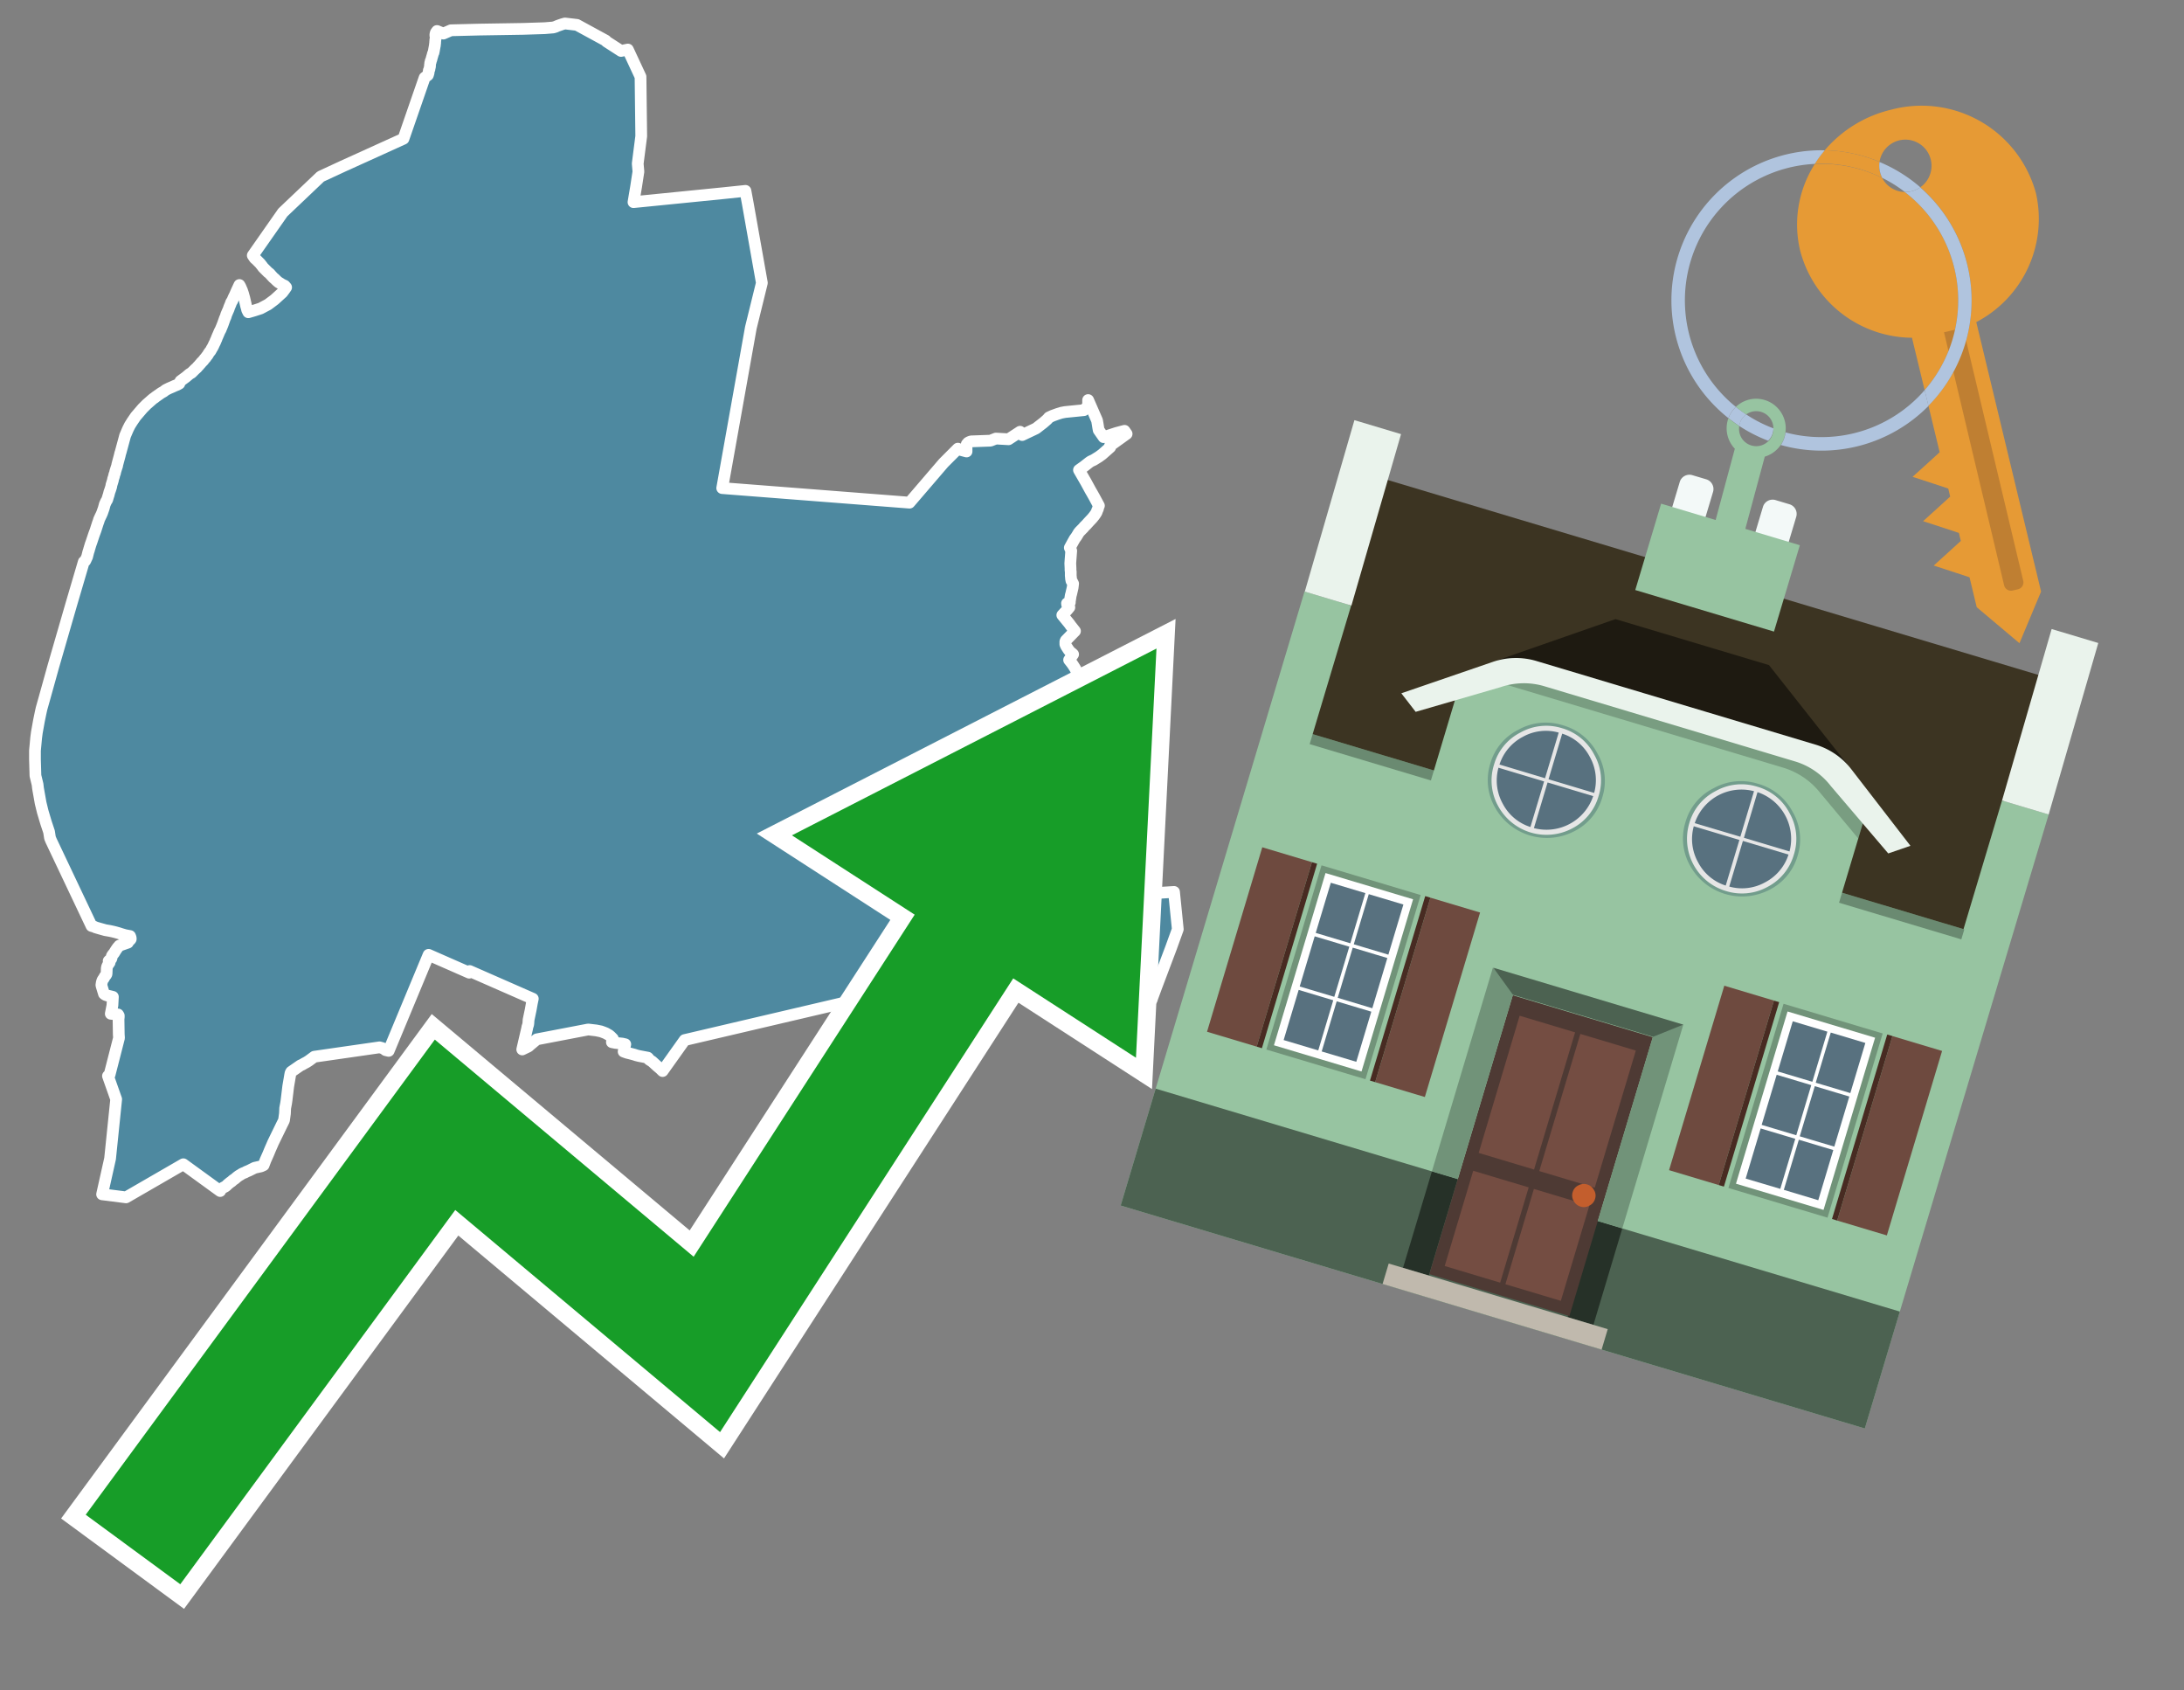 <svg id="Text" xmlns="http://www.w3.org/2000/svg" width="93.05" height="72" viewBox="0 0 93.05 72"><rect x="0" y="0" width="93.05" height="72" fill="#808080" stroke="none"/><polygon points="18.09,3.31 18.23,3.2 18.24,3.17 18.26,3.1 18.27,3 18.29,2.97 18.3,2.93 18.3,2.9 18.31,2.87 18.32,2.83 18.32,2.79 18.32,2.75 18.33,2.72 18.33,2.68 18.35,2.63 18.35,2.6 18.37,2.56 18.38,2.53 18.39,2.49 18.4,2.45 18.43,2.35 18.44,2.31 18.45,2.27 18.47,2.24 18.49,2.14 18.5,2.08 18.51,2.03 18.52,1.97 18.53,1.93 18.53,1.89 18.54,1.84 18.54,1.8 18.55,1.68 18.56,1.65 18.56,1.61 18.56,1.56 18.55,1.53 18.55,1.5 18.55,1.46 18.57,1.39 18.6,1.35 18.62,1.32 18.89,1.43 19.21,1.29 20.42,1.26 22.28,1.23 23.21,1.2 23.57,1.17 23.67,1.14 23.76,1.1 23.96,1.03 24.07,1 24.58,1.06 25.81,1.73 25.84,1.77 26.46,2.17 26.75,2.11 27.29,3.27 27.32,5.8 27.17,6.97 27.2,7.31 27.1,7.96 26.99,8.61 30.8,8.23 31.76,8.13 31.86,8.67 32.46,12.05 31.99,13.96 30.77,20.79 38.75,21.41 40.2,19.72 40.81,19.11 40.84,19.14 41.03,19.19 41.18,19.23 41.18,18.96 41.19,18.92 41.22,18.89 41.24,18.86 41.29,18.83 41.37,18.8 42.2,18.77 42.43,18.68 42.97,18.71 43.46,18.39 43.55,18.53 44.14,18.25 44.45,18.01 44.6,17.88 44.64,17.84 44.69,17.78 44.84,17.71 44.95,17.67 45.06,17.63 45.22,17.58 45.38,17.55 45.78,17.51 46.18,17.47 46.22,17.43 46.34,17.31 46.36,17.25 46.36,17.17 46.36,17.13 46.36,17.04 46.74,17.91 46.77,18.08 46.79,18.21 46.81,18.32 47.02,18.62 47.57,18.44 47.91,18.35 48,18.48 47.29,18.99 47.3,19.05 46.96,19.35 46.81,19.46 46.76,19.49 46.6,19.59 46.47,19.65 46.41,19.69 46.18,19.87 45.97,20.02 46.27,20.54 46.46,20.89 46.53,21.01 46.62,21.17 46.82,21.54 46.8,21.58 46.77,21.7 46.75,21.73 46.73,21.79 46.72,21.82 46.67,21.9 46.62,21.97 46.54,22.07 46.38,22.24 46.29,22.34 46.22,22.41 46.19,22.44 46.16,22.48 46.01,22.63 45.96,22.69 45.87,22.84 45.85,22.87 45.79,22.95 45.7,23.11 45.64,23.22 45.58,23.33 45.64,23.46 45.61,23.85 45.6,24 45.61,24.21 45.61,24.25 45.61,24.28 45.62,24.36 45.62,24.46 45.62,24.52 45.63,24.61 45.63,24.64 45.65,24.74 45.68,24.78 45.7,24.82 45.72,24.86 45.7,25.03 45.64,25.29 45.62,25.36 45.61,25.42 45.58,25.62 45.58,25.66 45.46,25.7 45.47,25.77 45.49,25.8 45.56,25.87 45.46,25.99 45.41,26.04 45.36,26.09 45.26,26.2 45.35,26.31 45.48,26.47 45.57,26.58 45.61,26.64 45.8,26.88 45.41,27.28 45.39,27.33 45.39,27.38 45.39,27.44 45.41,27.49 45.43,27.53 45.52,27.67 45.59,27.76 45.69,27.84 45.72,27.87 45.55,28.11 45.63,28.21 45.69,28.29 45.73,28.35 45.8,28.46 45.88,28.61 45.98,28.8 46,28.85 46.08,29.08 46.1,29.14 46.18,29.36 46.21,29.43 46.26,29.62 46.42,29.93 46.55,30.21 46.6,30.33 46.66,30.44 46.67,30.47 46.69,30.54 46.71,30.61 46.72,30.64 46.8,31.08 46.84,31.29 46.86,31.39 46.88,31.52 46.89,31.58 46.9,31.61 46.9,31.65 46.9,31.68 46.89,31.72 46.89,31.76 46.89,31.82 46.87,31.94 46.84,32.07 46.81,32.16 46.77,32.29 46.76,32.32 46.74,32.4 46.7,32.65 46.69,32.7 46.69,32.76 46.69,32.83 46.71,32.93 46.71,32.98 46.73,33.11 46.76,33.25 46.76,33.29 46.76,33.36 46.74,33.48 46.72,33.62 46.69,33.81 46.67,33.95 46.64,34.11 46.61,34.39 46.57,34.6 46.56,34.66 46.52,34.94 46.47,35.16 46.46,35.25 46.45,35.29 46.42,35.33 46.39,35.36 46.33,35.46 46.3,35.51 46.22,35.64 46.09,35.88 45.95,36.13 45.95,36.22 46.01,36.27 46.03,36.31 46.04,36.35 46.03,36.39 46.01,36.44 45.88,36.73 45.87,36.79 45.84,36.94 45.83,36.99 45.82,37.03 45.83,37.13 45.84,37.34 45.85,37.39 45.86,37.46 46.02,37.52 46.09,37.55 46.21,37.59 46.38,37.63 46.54,37.66 46.69,37.69 46.94,37.72 47.11,37.79 47.16,37.82 47.32,37.87 47.48,37.91 47.7,37.96 47.96,38.02 48.28,38.09 48.91,38.06 50.02,37.99 50.18,39.58 49.89,40.38 49.26,42.05 49.09,42.51 49.07,42.58 39.8,41.81 29.17,44.3 28.23,45.62 28.19,45.58 28.13,45.52 28.07,45.47 28.01,45.42 27.78,45.21 27.68,45.15 27.63,45.11 27.63,45.08 27.6,45.05 27.23,44.98 27.11,44.95 27.02,44.92 26.87,44.88 26.71,44.84 26.57,44.79 26.64,44.48 26.51,44.45 26.22,44.42 26.07,44.39 26.08,44.34 26.11,44.24 26.04,44.17 26.01,44.14 25.95,44.09 25.81,44.01 25.71,43.97 25.6,43.93 25.4,43.89 25.06,43.85 22.87,44.27 22.56,44.53 22.52,44.57 22.25,44.7 22.46,43.8 22.47,43.74 22.5,43.65 22.51,43.59 22.52,43.44 22.61,43.01 22.66,42.73 22.7,42.54 20.01,41.36 19.99,41.43 18.26,40.67 16.56,44.76 16.43,44.73 16.35,44.67 16.28,44.64 16.17,44.61 13.39,45.01 13.16,45.18 13.05,45.25 12.99,45.28 12.92,45.32 12.87,45.35 12.8,45.38 12.41,45.65 12.38,45.7 12.36,45.8 12.35,45.86 12.34,45.92 12.28,46.27 12.21,46.85 12.19,46.99 12.15,47.2 12.14,47.43 12.1,47.72 12.08,47.76 12.02,47.88 11.64,48.66 11.5,48.98 11.43,49.15 11.31,49.42 11.23,49.63 11.12,49.68 10.85,49.74 10.61,49.86 10.49,49.91 10.44,49.94 10.36,49.97 10.3,50 10.24,50.04 10.17,50.08 10.09,50.14 10.01,50.21 9.92,50.27 9.87,50.32 9.81,50.36 9.76,50.4 9.7,50.45 9.65,50.5 9.6,50.54 9.52,50.58 9.43,50.64 9.4,50.68 9.38,50.73 7.81,49.59 5.37,51 4.35,50.87 4.69,49.35 4.95,46.82 4.6,45.83 4.67,45.77 5.07,44.21 5.06,44.06 5.05,43.41 5.06,43.32 5.06,43.29 5.06,43.26 5.03,43.21 4.72,43.18 4.79,42.82 4.81,42.46 4.69,42.43 4.56,42.4 4.48,42.37 4.43,42.33 4.33,42 4.32,41.95 4.33,41.91 4.33,41.87 4.34,41.84 4.36,41.77 4.38,41.73 4.43,41.66 4.47,41.58 4.5,41.55 4.53,41.51 4.54,41.48 4.55,41.24 4.56,41.19 4.57,41.16 4.6,41.1 4.67,41 4.66,40.97 4.63,40.93 4.66,40.9 4.7,40.87 4.74,40.84 4.75,40.81 4.76,40.78 4.76,40.74 4.77,40.71 4.82,40.64 4.85,40.61 4.93,40.48 4.95,40.45 5.02,40.35 5.06,40.31 5.08,40.28 5.45,40.15 5.45,40.12 5.47,40.09 5.51,40.06 5.55,40.03 5.57,40 5.57,39.96 5.56,39.92 5.54,39.87 5.33,39.83 5.16,39.78 5.07,39.75 4.93,39.71 4.81,39.68 4.67,39.65 4.49,39.62 4.24,39.55 4.07,39.5 4.01,39.47 3.9,39.44 2.18,35.81 2.13,35.69 2.09,35.43 1.96,35.04 1.82,34.57 1.73,34.2 1.62,33.58 1.6,33.41 1.51,33.04 1.49,32.35 1.49,31.97 1.54,31.43 1.57,31.2 1.66,30.7 1.73,30.36 1.77,30.18 1.86,29.86 1.88,29.79 2.27,28.39 3.04,25.73 3.57,23.93 3.63,23.89 3.71,23.72 3.74,23.6 3.76,23.52 3.79,23.43 3.8,23.39 3.86,23.19 3.9,23.08 3.99,22.81 4,22.78 4.07,22.59 4.17,22.28 4.2,22.2 4.22,22.13 4.28,22 4.31,21.94 4.35,21.85 4.42,21.65 4.46,21.5 4.47,21.47 4.52,21.36 4.57,21.28 4.58,21.24 4.61,21.14 4.62,21.11 4.63,21.08 4.66,20.96 4.7,20.85 4.74,20.72 4.75,20.65 4.76,20.62 4.77,20.59 4.81,20.46 4.82,20.4 4.84,20.34 4.85,20.31 4.86,20.28 4.87,20.22 4.9,20.15 4.91,20.09 4.95,19.96 4.97,19.9 4.99,19.84 5,19.78 5.1,19.41 5.12,19.32 5.14,19.26 5.33,18.56 5.45,18.28 5.51,18.16 5.53,18.12 5.58,18.04 5.63,17.96 5.78,17.74 6.08,17.39 6.13,17.34 6.25,17.22 6.4,17.09 6.49,17.01 6.54,16.97 6.59,16.94 6.62,16.91 6.68,16.87 6.72,16.84 6.78,16.8 6.82,16.77 6.88,16.73 6.97,16.68 7.06,16.61 7.14,16.57 7.2,16.54 7.34,16.48 7.45,16.43 7.55,16.39 7.64,16.34 7.66,16.29 7.69,16.23 7.73,16.2 7.77,16.17 7.92,16.06 8.05,15.95 8.09,15.92 8.16,15.88 8.23,15.81 8.31,15.73 8.39,15.66 8.43,15.61 8.47,15.57 8.52,15.51 8.55,15.48 8.57,15.45 8.61,15.41 8.66,15.36 8.72,15.28 8.76,15.24 8.78,15.21 8.8,15.18 8.85,15.12 8.87,15.08 8.91,15.02 8.93,14.99 8.96,14.96 9,14.89 9.02,14.85 9.04,14.82 9.06,14.79 9.07,14.76 9.09,14.73 9.11,14.68 9.13,14.64 9.15,14.6 9.17,14.56 9.18,14.53 9.19,14.5 9.21,14.47 9.22,14.44 9.25,14.36 9.27,14.32 9.28,14.29 9.3,14.25 9.32,14.2 9.35,14.13 9.38,14.07 9.4,14.04 9.41,14.01 9.46,13.89 9.48,13.84 9.51,13.76 9.52,13.73 9.57,13.59 9.58,13.56 9.61,13.5 9.64,13.4 9.67,13.33 9.7,13.26 9.74,13.17 9.77,13.08 9.8,13.01 9.83,12.94 9.84,12.9 9.86,12.86 9.89,12.82 9.93,12.73 9.96,12.66 9.99,12.6 10.01,12.56 10.04,12.49 10.07,12.42 10.2,12.14 10.24,12.21 10.27,12.28 10.31,12.37 10.36,12.52 10.39,12.63 10.41,12.7 10.49,13.05 10.51,13.11 10.53,13.2 10.58,13.3 10.82,13.23 11.1,13.14 11.42,12.97 11.7,12.76 12.03,12.46 12.12,12.34 12.19,12.24 12.13,12.17 12,12.11 11.96,12.08 11.86,12.02 11.78,11.95 11.75,11.92 11.7,11.87 11.66,11.84 11.63,11.81 11.52,11.69 11.5,11.66 11.46,11.63 11.42,11.6 11.39,11.57 11.36,11.54 11.33,11.51 11.29,11.47 11.24,11.42 11.21,11.39 11.16,11.32 11.11,11.26 11.09,11.23 11.04,11.18 10.99,11.13 10.94,11.08 10.9,11.04 10.86,11.01 10.83,10.97 10.81,10.94 10.79,10.91 10.77,10.88 12.05,9.05 13.66,7.52 14.61,7.08 17.19,5.91 " fill="#4e89a0" stroke="#fff" stroke-linejoin="round" stroke-width="0.5"/><polygon points="49.272 27.624 33.741 35.58 38.97 38.959 29.553 53.529 18.525 44.281 3.652 64.518 7.681 67.479 19.396 51.538 30.678 60.999 43.169 41.673 48.398 45.053 49.272 27.624" fill="none" stroke="#fff" stroke-miterlimit="10" stroke-width="1.5"/><polygon points="49.272 27.624 33.741 35.58 38.97 38.959 29.553 53.529 18.525 44.281 3.652 64.518 7.681 67.479 19.396 51.538 30.678 60.999 43.169 41.673 48.398 45.053 49.272 27.624" fill="#179d28"/><path d="M80.19,7.577a1.16,1.16,0,0,1-.094-.251,1.114,1.114,0,0,1-.018-.429A6.367,6.367,0,0,0,77.743,6.4a5.269,5.269,0,0,0-.423.577c.1,0,.192-.007.288-.007A5.794,5.794,0,0,1,80.19,7.577Z" fill="#e69a35"/><path d="M77.608,6.4A6.394,6.394,0,0,0,73.64,17.81a1.26,1.26,0,0,1,.317-.48A5.821,5.821,0,0,1,77.32,6.981a5.269,5.269,0,0,1,.423-.577Z" fill="#b0c4de"/><path d="M84.2,13.72a4.962,4.962,0,0,0,2.545-5.48,5.047,5.047,0,0,0-6.179-3.566A5.322,5.322,0,0,0,77.743,6.4a6.367,6.367,0,0,1,2.335.493,1.114,1.114,0,1,1,1.736,1.084,6.392,6.392,0,0,1,.347,9.3l.479,1.985-.438.4-.716.648.92.3.6.2.082.341-.438.4-.716.648.92.3.605.2.082.341-.438.4-.716.649.92.3.605.2.307,1.274,1.821,1.534.921-2.2Z" fill="#e69a35"/><path d="M81.154,8.179a1.115,1.115,0,0,1-.964-.6,5.794,5.794,0,0,0-2.582-.6c-.1,0-.192,0-.288.007a4.783,4.783,0,0,0-.625,3.685,4.962,4.962,0,0,0,4.765,3.715L82,16.617a5.82,5.82,0,0,0-.846-8.438Z" fill="#e69a35"/><path d="M74.1,18.142a6.386,6.386,0,0,0,1.232.63.73.73,0,0,0,.224-.527h0a5.783,5.783,0,0,1-1.159-.593A.733.733,0,0,0,74.1,18.142Z" fill="#b0c4de"/><path d="M74.4,17.652q-.228-.152-.44-.322a1.26,1.26,0,0,0-.317.48c.148.117.3.228.46.332A.733.733,0,0,1,74.4,17.652Z" fill="#b0c4de"/><path d="M74.824,16.984a1.257,1.257,0,0,0-.867.346c.141.114.288.222.44.322a.731.731,0,0,1,1.159.593h0a.732.732,0,1,1-1.463,0,.7.7,0,0,1,.007-.1c-.158-.1-.312-.215-.46-.332a1.258,1.258,0,0,0,.273,1.3l-.979,3.635,1.275.341.98-3.639a1.266,1.266,0,0,0,.681-.5,1.249,1.249,0,0,0,.2-.538,1.328,1.328,0,0,0,.012-.168A1.262,1.262,0,0,0,74.824,16.984Z" fill="#97c4a1"/><path d="M85.974,25.1l-.226.053a.3.3,0,0,1-.362-.223l-2.56-10.777.81-.193L86.2,24.736A.3.3,0,0,1,85.974,25.1Z" fill="#bf7f32"/><path d="M80.1,7.326a1.16,1.16,0,0,0,.094.251,5.833,5.833,0,0,1,.964.6,1.137,1.137,0,0,0,.287-.031,1.108,1.108,0,0,0,.373-.167A6.371,6.371,0,0,0,80.078,6.9,1.114,1.114,0,0,0,80.1,7.326Z" fill="#b0c4de"/><path d="M77.608,18.618a5.836,5.836,0,0,1-1.534-.2,1.24,1.24,0,0,1-.2.537,6.4,6.4,0,0,0,6.291-1.666L82,16.617A5.807,5.807,0,0,1,77.608,18.618Z" fill="#b0c4de"/><path d="M81.814,7.981a1.108,1.108,0,0,1-.373.167,1.137,1.137,0,0,1-.287.031A5.82,5.82,0,0,1,82,16.617l.161.667a6.392,6.392,0,0,0-.347-9.3Z" fill="#b0c4de"/><polygon points="83.79 39.753 55.78 31.364 58.988 20.404 86.964 28.783 83.79 39.753 83.79 39.753" fill="#3c3422" fill-rule="evenodd"/><polygon points="81.705 53.32 87.284 34.692 85.297 34.097 83.656 39.575 55.926 31.269 57.567 25.791 55.579 25.196 47.746 51.348 79.451 60.844 81.705 53.32" fill="#97c4a1" fill-rule="evenodd"/><rect x="69.522" y="21.148" width="0.444" height="28.983" transform="translate(15.592 92.226) rotate(-73.326)" opacity="0.3"/><polygon points="87.284 34.692 85.297 34.097 87.411 26.793 89.398 27.388 87.284 34.692 87.284 34.692" fill="#eaf3ec" fill-rule="evenodd"/><polygon points="57.578 25.794 55.591 25.199 57.705 17.896 59.692 18.491 57.578 25.794 57.578 25.794" fill="#eaf3ec" fill-rule="evenodd"/><polygon points="79.451 60.844 80.943 55.865 49.238 46.369 47.747 51.348 79.451 60.844 79.451 60.844" fill="#4c6251" fill-rule="evenodd"/><path d="M71.566,20.528l-.522,1.743,1.418.425.523-1.744a.432.432,0,0,0-.289-.536l-.593-.177A.431.431,0,0,0,71.566,20.528Z" fill="#f3f9f8" fill-rule="evenodd"/><path d="M75.111,21.589l-.522,1.743,1.418.425.522-1.743a.43.43,0,0,0-.289-.536l-.593-.178A.43.43,0,0,0,75.111,21.589Z" fill="#f3f9f8" fill-rule="evenodd"/><polygon points="75.368 28.329 68.829 26.37 63.807 28.121 78.733 32.591 75.368 28.329" fill="#1e1a11"/><polygon points="78.248 32.422 64.442 28.287 62.236 28.998 60.064 36.247 77.453 41.455 79.651 34.116 78.248 32.422" fill="#97c4a1"/><path d="M77.74,32.516S65.088,28.725,65,28.7l-.938.43,11.892,3.562a3.175,3.175,0,0,1,1.532,1l1.685,2.02.327-1.09Z" fill-rule="evenodd" opacity="0.2"/><path d="M77.35,31.716,65.458,28.154a3.041,3.041,0,0,0-1.854.037l-3.9,1.339.611.79,3.626-1.054a3.045,3.045,0,0,1,1.855-.037l10.673,3.2A3.028,3.028,0,0,1,78,33.477l2.45,2.874.945-.325-2.518-3.26A3.036,3.036,0,0,0,77.35,31.716Z" fill="#eaf3ec"/><polygon points="76.683 23.223 70.773 21.453 69.671 25.132 75.581 26.902 76.683 23.223 76.683 23.223" fill="#97c4a1" fill-rule="evenodd"/><g id="Symbol_9_0_Layer2_0_MEMBER_8_MEMBER_21_MEMBER_0_FILL" data-name="Symbol 9 0 Layer2 0 MEMBER 8 MEMBER 21 MEMBER 0 FILL"><path d="M66.584,30.892a2.39,2.39,0,0,0-1.891.189,2.317,2.317,0,0,0-1.2,1.448A2.345,2.345,0,0,0,63.7,34.4a2.528,2.528,0,0,0,3.367,1.008,2.339,2.339,0,0,0,1.2-1.447,2.313,2.313,0,0,0-.208-1.87A2.394,2.394,0,0,0,66.584,30.892Z" fill="#729d8c"/></g><g id="Symbol_9_0_Layer2_0_MEMBER_8_MEMBER_21_MEMBER_1_FILL" data-name="Symbol 9 0 Layer2 0 MEMBER 8 MEMBER 21 MEMBER 1 FILL"><path d="M66.547,31.016a2.241,2.241,0,0,0-1.769.185,2.213,2.213,0,0,0-1.127,1.376,2.239,2.239,0,0,0,.185,1.768,2.341,2.341,0,0,0,3.145.942,2.234,2.234,0,0,0,1.126-1.376,2.207,2.207,0,0,0-.185-1.768A2.237,2.237,0,0,0,66.547,31.016Z" fill="#e6e6e6"/></g><g id="Symbol_9_0_Layer2_0_MEMBER_8_MEMBER_21_MEMBER_2_MEMBER_0_FILL" data-name="Symbol 9 0 Layer2 0 MEMBER 8 MEMBER 21 MEMBER 2 MEMBER 0 FILL"><path d="M65.787,33.284,63.843,32.7a2.036,2.036,0,0,0,.186,1.539,2.015,2.015,0,0,0,1.175.986Z" fill="#58717f"/></g><g id="Symbol_9_0_Layer2_0_MEMBER_8_MEMBER_21_MEMBER_2_MEMBER_1_FILL" data-name="Symbol 9 0 Layer2 0 MEMBER 8 MEMBER 21 MEMBER 2 MEMBER 1 FILL"><path d="M65.827,33.148l.582-1.944a2.01,2.01,0,0,0-1.523.178,2.037,2.037,0,0,0-1,1.183Z" fill="#58717f"/></g><g id="Symbol_9_0_Layer2_0_MEMBER_8_MEMBER_21_MEMBER_2_MEMBER_2_FILL" data-name="Symbol 9 0 Layer2 0 MEMBER 8 MEMBER 21 MEMBER 2 MEMBER 2 FILL"><path d="M67.878,33.91l-1.943-.582-.582,1.944a2.1,2.1,0,0,0,2.525-1.362Z" fill="#58717f"/></g><g id="Symbol_9_0_Layer2_0_MEMBER_8_MEMBER_21_MEMBER_2_MEMBER_3_FILL" data-name="Symbol 9 0 Layer2 0 MEMBER 8 MEMBER 21 MEMBER 2 MEMBER 3 FILL"><path d="M66.558,31.249l-.582,1.943,1.943.582a2.031,2.031,0,0,0-.186-1.539A2.009,2.009,0,0,0,66.558,31.249Z" fill="#58717f"/></g><g id="Symbol_9_0_Layer2_0_MEMBER_8_MEMBER_21_MEMBER_0_FILL-2" data-name="Symbol 9 0 Layer2 0 MEMBER 8 MEMBER 21 MEMBER 0 FILL"><path d="M74.9,33.384a2.4,2.4,0,0,0-1.891.189,2.316,2.316,0,0,0-1.2,1.448,2.341,2.341,0,0,0,.209,1.87A2.527,2.527,0,0,0,75.387,37.9a2.345,2.345,0,0,0,1.2-1.447,2.314,2.314,0,0,0-.209-1.87A2.389,2.389,0,0,0,74.9,33.384Z" fill="#729d8c"/></g><g id="Symbol_9_0_Layer2_0_MEMBER_8_MEMBER_21_MEMBER_1_FILL-2" data-name="Symbol 9 0 Layer2 0 MEMBER 8 MEMBER 21 MEMBER 1 FILL"><path d="M74.867,33.508a2.239,2.239,0,0,0-1.768.185,2.21,2.21,0,0,0-1.127,1.376,2.316,2.316,0,0,0,1.564,2.883,2.261,2.261,0,0,0,1.765-.173A2.237,2.237,0,0,0,76.428,36.4a2.209,2.209,0,0,0-.185-1.769A2.239,2.239,0,0,0,74.867,33.508Z" fill="#e6e6e6"/></g><g id="Symbol_9_0_Layer2_0_MEMBER_8_MEMBER_21_MEMBER_2_MEMBER_0_FILL-2" data-name="Symbol 9 0 Layer2 0 MEMBER 8 MEMBER 21 MEMBER 2 MEMBER 0 FILL"><path d="M74.107,35.776l-1.943-.582a2.031,2.031,0,0,0,.186,1.539,2.009,2.009,0,0,0,1.175.986Z" fill="#58717f"/></g><g id="Symbol_9_0_Layer2_0_MEMBER_8_MEMBER_21_MEMBER_2_MEMBER_1_FILL-2" data-name="Symbol 9 0 Layer2 0 MEMBER 8 MEMBER 21 MEMBER 2 MEMBER 1 FILL"><path d="M74.148,35.64,74.73,33.7a2.1,2.1,0,0,0-2.525,1.362Z" fill="#58717f"/></g><g id="Symbol_9_0_Layer2_0_MEMBER_8_MEMBER_21_MEMBER_2_MEMBER_2_FILL-2" data-name="Symbol 9 0 Layer2 0 MEMBER 8 MEMBER 21 MEMBER 2 MEMBER 2 FILL"><path d="M76.2,36.4l-1.943-.582-.582,1.944a2.015,2.015,0,0,0,1.523-.178A2.036,2.036,0,0,0,76.2,36.4Z" fill="#58717f"/></g><g id="Symbol_9_0_Layer2_0_MEMBER_8_MEMBER_21_MEMBER_2_MEMBER_3_FILL-2" data-name="Symbol 9 0 Layer2 0 MEMBER 8 MEMBER 21 MEMBER 2 MEMBER 3 FILL"><path d="M74.879,33.741,74.3,35.684l1.943.582a2.1,2.1,0,0,0-1.361-2.525Z" fill="#58717f"/></g><polygon points="51.426 43.946 53.542 44.58 55.896 36.723 53.78 36.089 51.426 43.946 51.426 43.946" fill="#6e4a3f" fill-rule="evenodd"/><polygon points="53.542 44.58 53.764 44.647 56.117 36.789 55.896 36.723 53.542 44.58 53.542 44.58" fill="#482b22" fill-rule="evenodd"/><polygon points="60.706 46.726 58.59 46.092 60.943 38.235 63.059 38.868 60.706 46.726 60.706 46.726" fill="#6e4a3f" fill-rule="evenodd"/><polygon points="58.59 46.092 58.368 46.026 60.722 38.168 60.943 38.235 58.59 46.092 58.59 46.092" fill="#482b22" fill-rule="evenodd"/><rect x="53.146" y="39.209" width="8.19" height="4.408" transform="translate(1.145 84.365) rotate(-73.326)" fill="#719379"/><polygon points="60.205 38.304 56.474 37.187 54.277 44.522 58.008 45.639 60.205 38.304 60.205 38.304" fill="#fff" fill-rule="evenodd"/><path d="M59.792,38.527l-.64,2.136-1.474-.442.639-2.135,1.475.441Zm-1.621-.485-.64,2.136-1.474-.442L56.7,37.6l1.474.442Zm-2.158,1.84,1.475.441-.64,2.136-1.474-.441.639-2.136Zm-.683,2.282,1.474.441-.639,2.136L54.69,44.3l.64-2.135Zm.981,2.621.639-2.136,1.475.442-.64,2.135-1.474-.441Zm2.158-1.84L56.994,42.5l.64-2.136,1.474.442-.639,2.136Z" fill="#58717f" fill-rule="evenodd"/><polygon points="80.39 52.621 78.274 51.988 80.628 44.13 82.743 44.764 80.39 52.621 80.39 52.621" fill="#6e4a3f" fill-rule="evenodd"/><polygon points="78.274 51.988 78.053 51.921 80.406 44.064 80.628 44.13 78.274 51.988 78.274 51.988" fill="#482b22" fill-rule="evenodd"/><polygon points="71.111 49.842 73.227 50.476 75.58 42.619 73.464 41.985 71.111 49.842 71.111 49.842" fill="#6e4a3f" fill-rule="evenodd"/><polygon points="73.227 50.476 73.448 50.542 75.802 42.685 75.58 42.619 73.227 50.476 73.227 50.476" fill="#482b22" fill-rule="evenodd"/><rect x="72.83" y="45.105" width="8.19" height="4.408" transform="translate(9.534 107.426) rotate(-73.326)" fill="#719379"/><polygon points="76.159 43.083 79.889 44.2 77.692 51.535 73.962 50.418 76.159 43.083 76.159 43.083" fill="#fff" fill-rule="evenodd"/><path d="M76.381,43.5l1.475.442-.64,2.135-1.475-.441.64-2.136ZM78,43.981l1.474.442-.64,2.136-1.474-.442L78,43.981Zm.791,2.724-.64,2.135L76.679,48.4l.64-2.136,1.474.442Zm-.684,2.282-.639,2.135L76,50.68l.64-2.135,1.474.442Zm-2.26,1.65L74.375,50.2l.639-2.135,1.475.441-.64,2.136Zm-.791-2.724.64-2.135,1.474.441-.639,2.136-1.475-.442Z" fill="#58717f" fill-rule="evenodd"/><polygon points="67.888 56.431 69.118 52.323 68.019 51.994 66.789 56.102 67.888 56.431 67.888 56.431" fill="#263128" fill-rule="evenodd"/><polygon points="60.877 54.331 62.108 50.223 61.007 49.894 59.776 54.002 60.877 54.331 60.877 54.331" fill="#263128" fill-rule="evenodd"/><g id="Symbol_9_0_Layer2_0_MEMBER_8_MEMBER_12_MEMBER_0_FILL" data-name="Symbol 9 0 Layer2 0 MEMBER 8 MEMBER 12 MEMBER 0 FILL"><path d="M70.418,44.178l-5.965-1.786L60.9,54.27l5.964,1.786Z" fill="#4e3a34"/></g><g id="Symbol_9_0_Layer2_0_MEMBER_8_MEMBER_12_MEMBER_1_MEMBER_0_FILL" data-name="Symbol 9 0 Layer2 0 MEMBER 8 MEMBER 12 MEMBER 1 MEMBER 0 FILL"><path d="M65.358,49.815l1.75-5.843-2.363-.708L63,49.107Z" fill="#744d42"/></g><g id="Symbol_9_0_Layer2_0_MEMBER_8_MEMBER_12_MEMBER_1_MEMBER_1_FILL" data-name="Symbol 9 0 Layer2 0 MEMBER 8 MEMBER 12 MEMBER 1 MEMBER 1 FILL"><path d="M67.331,44.039l-1.75,5.842,2.364.708,1.75-5.842Z" fill="#744d42"/></g><g id="Symbol_9_0_Layer2_0_MEMBER_8_MEMBER_12_MEMBER_2_MEMBER_0_FILL" data-name="Symbol 9 0 Layer2 0 MEMBER 8 MEMBER 12 MEMBER 2 MEMBER 0 FILL"><path d="M63.915,54.633l1.215-4.058-2.363-.707-1.215,4.057Z" fill="#744d42"/></g><g id="Symbol_9_0_Layer2_0_MEMBER_8_MEMBER_12_MEMBER_2_MEMBER_1_FILL" data-name="Symbol 9 0 Layer2 0 MEMBER 8 MEMBER 12 MEMBER 2 MEMBER 1 FILL"><path d="M66.5,55.407l1.215-4.057-2.363-.708L64.138,54.7Z" fill="#744d42"/></g><g id="Symbol_9_0_Layer2_0_MEMBER_8_MEMBER_13_FILL" data-name="Symbol 9 0 Layer2 0 MEMBER 8 MEMBER 13 FILL"><path d="M67.959,51.058a.439.439,0,0,0-.045-.367.487.487,0,0,0-.669-.2.445.445,0,0,0-.239.282.457.457,0,0,0,.041.378.481.481,0,0,0,.293.242.459.459,0,0,0,.377-.042A.453.453,0,0,0,67.959,51.058Z" fill="#c35e2d"/></g><g id="Symbol_9_0_Layer2_0_MEMBER_8_MEMBER_14_FILL" data-name="Symbol 9 0 Layer2 0 MEMBER 8 MEMBER 14 FILL"><path d="M64.557,42.047l-.951-.833-2.6,8.68,1.1.329Z" fill="#719379"/></g><g id="Symbol_9_0_Layer2_0_MEMBER_8_MEMBER_15_FILL" data-name="Symbol 9 0 Layer2 0 MEMBER 8 MEMBER 15 FILL"><path d="M71.718,43.643l-1.2.19L68.072,52.01l1.046.313Z" fill="#719379"/></g><g id="Symbol_9_0_Layer2_0_MEMBER_8_MEMBER_16_FILL" data-name="Symbol 9 0 Layer2 0 MEMBER 8 MEMBER 16 FILL"><path d="M63.627,41.22l.836,1.156,5.961,1.786,1.294-.519Z" fill="#4c6251"/></g><polygon points="58.905 54.69 59.166 53.819 68.498 56.614 68.237 57.485 58.905 54.69 58.905 54.69" fill="#c0b9ad" fill-rule="evenodd"/></svg>